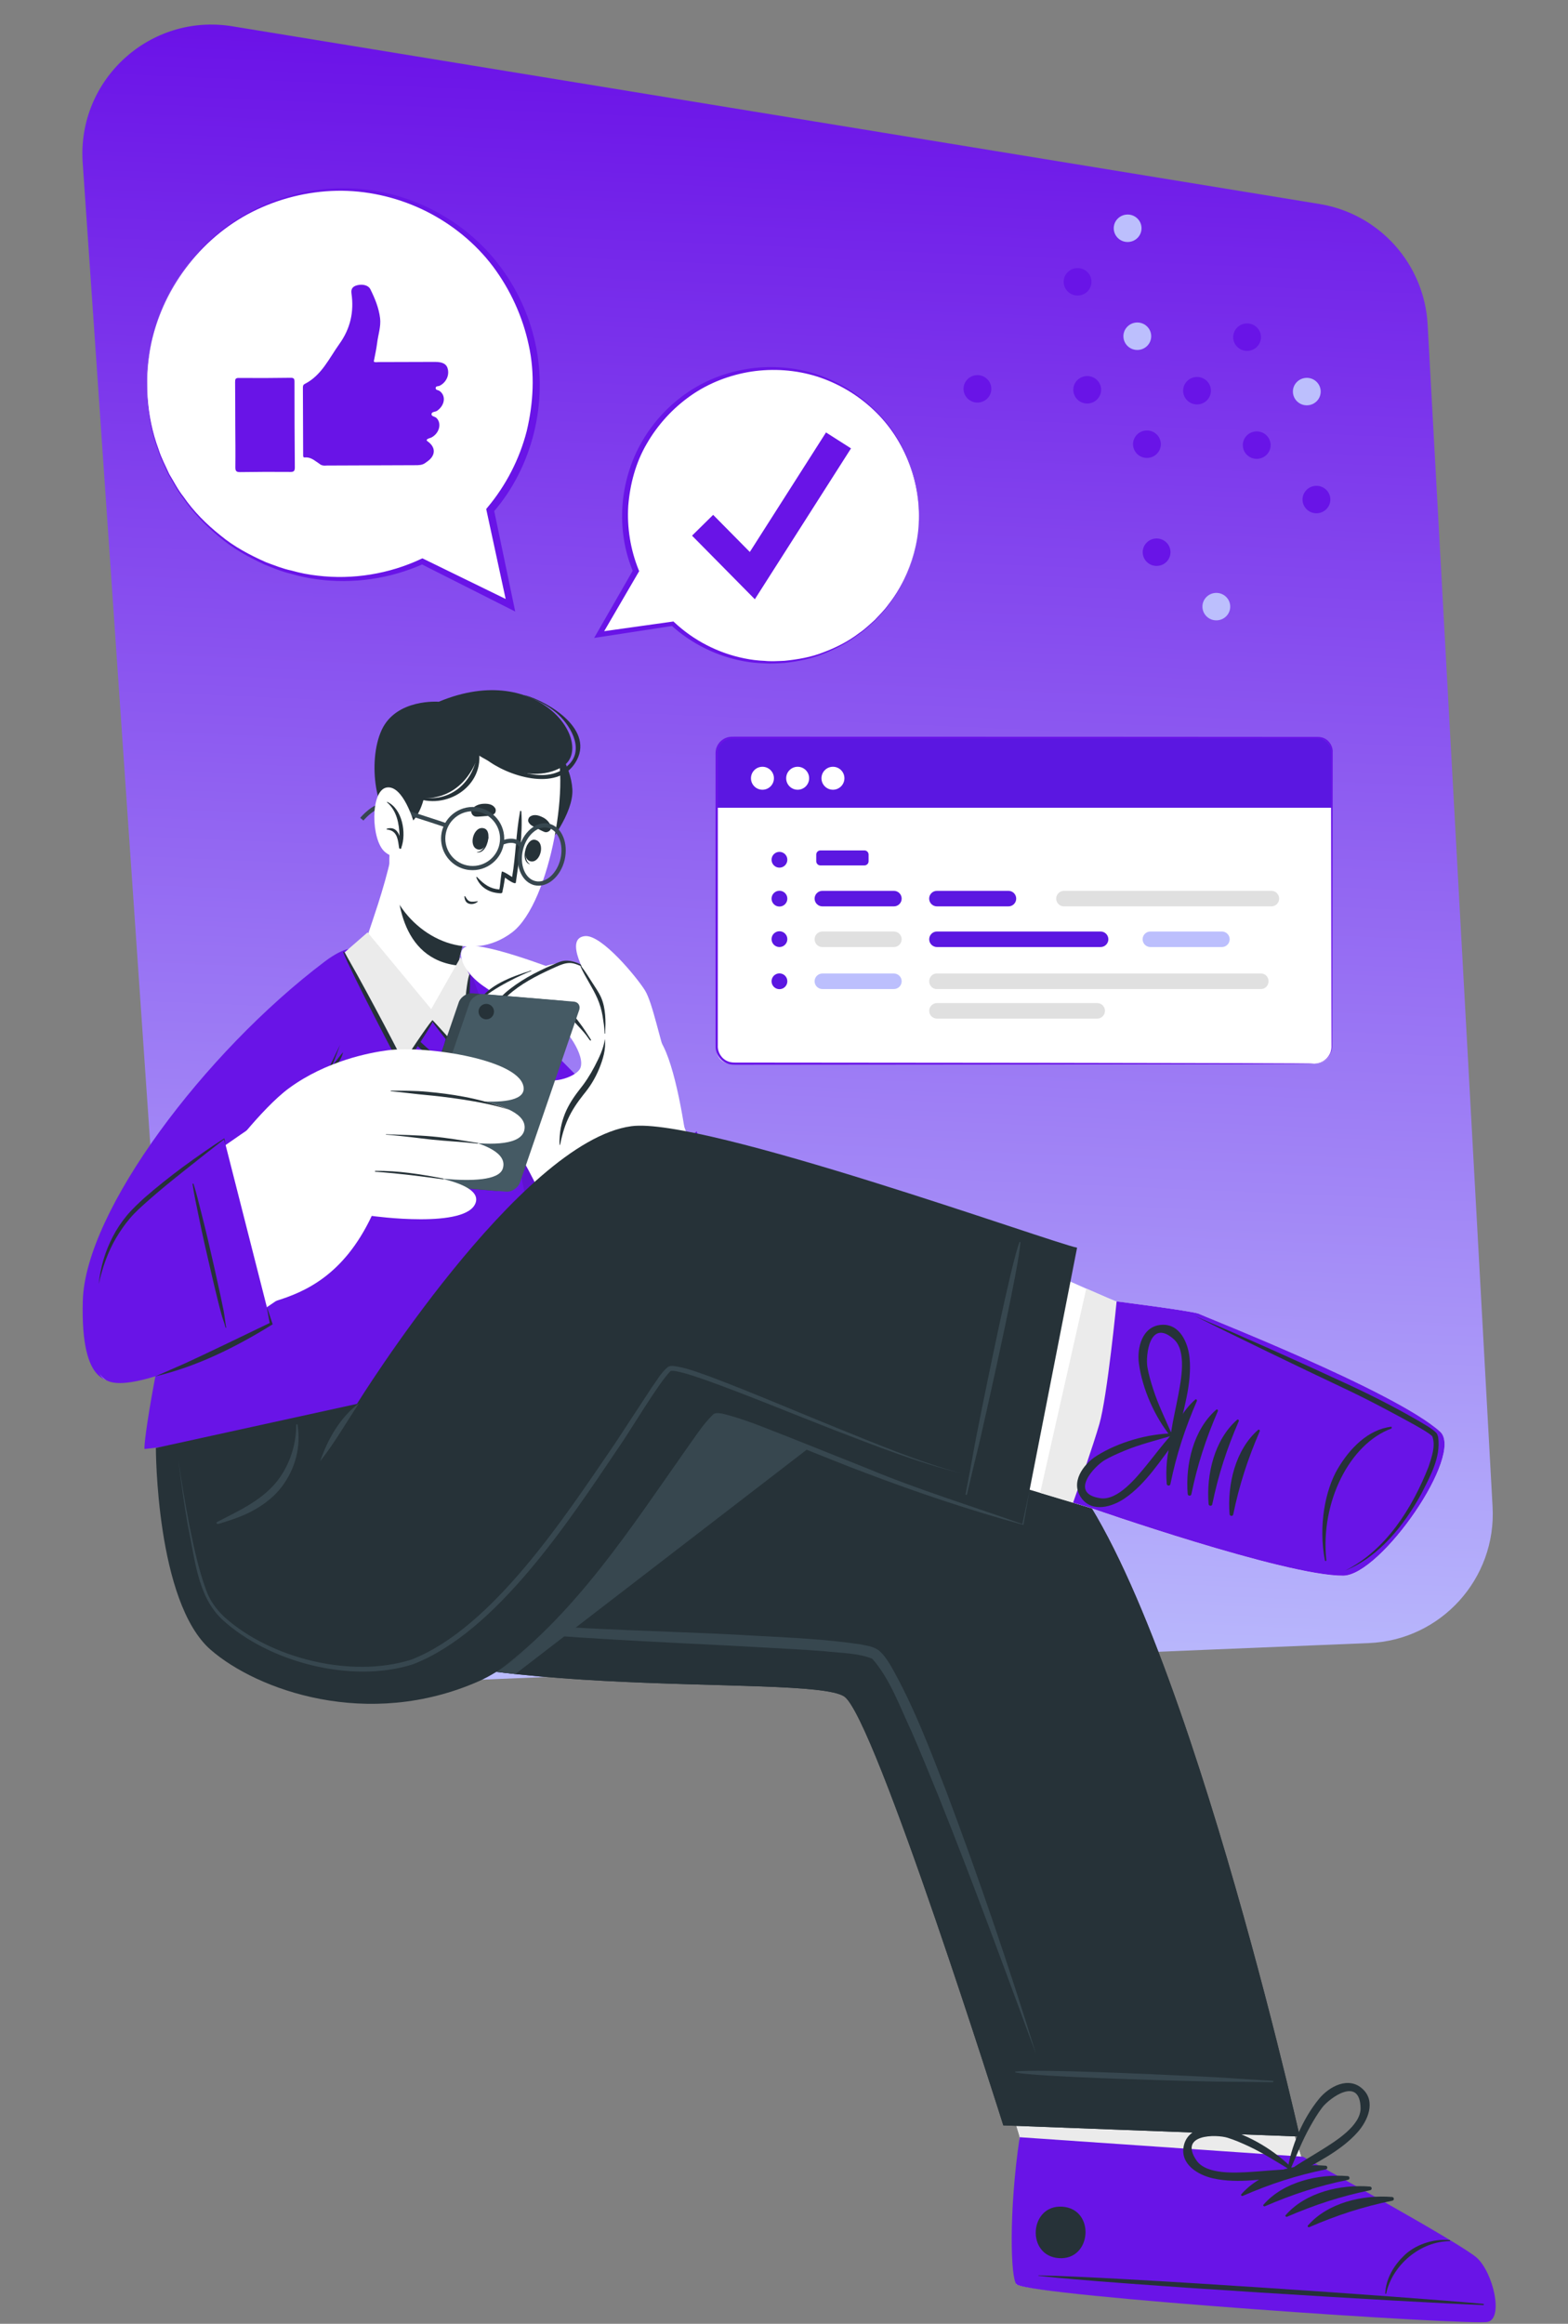 <svg width="607" height="899" viewBox="0 0 607 899" fill="none" xmlns="http://www.w3.org/2000/svg">
<rect x="0" y="0" width="607" height="899" fill="#808080" stroke="none"/>
<path d="M577.802 582.953C579.332 610.793 557.795 634.506 529.937 635.655L121.363 652.5C94.308 653.615 71.282 632.992 69.421 605.979L32.011 62.956C29.795 30.798 58.141 4.977 89.953 10.174L510.793 78.921C533.956 82.705 551.369 102.089 552.657 125.523L577.802 582.953Z" fill="url(#paint0_linear_2309_263)"/>
<g clip-path="url(#clip0_2309_263)">
<path d="M382.334 154.04C380.322 156.187 376.908 156.334 374.732 154.332C372.555 152.347 372.406 148.979 374.435 146.831C376.447 144.684 379.86 144.537 382.037 146.539C384.214 148.524 384.345 151.892 382.334 154.04Z" fill="#6914E7"/>
<path d="M451.693 217.237C449.681 219.384 446.267 219.531 444.091 217.529C441.914 215.544 441.766 212.176 443.794 210.029C445.806 207.881 449.219 207.734 451.396 209.736C453.573 211.721 453.705 215.073 451.693 217.237Z" fill="#6914E7"/>
<path d="M474.813 238.291C472.801 240.439 469.387 240.586 467.21 238.584C465.034 236.599 464.885 233.231 466.914 231.083C468.925 228.936 472.339 228.789 474.516 230.79C476.692 232.776 476.824 236.144 474.813 238.291Z" fill="#BCBFFD"/>
<path d="M424.83 154.397C422.818 156.545 419.404 156.691 417.228 154.69C415.051 152.705 414.902 149.337 416.931 147.189C418.943 145.041 422.356 144.895 424.533 146.896C426.71 148.881 426.858 152.233 424.83 154.397Z" fill="#6914E7"/>
<path d="M447.949 175.452C445.938 177.6 442.524 177.746 440.347 175.745C438.171 173.76 438.022 170.392 440.051 168.244C442.062 166.096 445.476 165.95 447.653 167.951C449.829 169.936 449.978 173.304 447.949 175.452Z" fill="#6914E7"/>
<path d="M421.103 112.63C419.091 114.777 415.678 114.924 413.501 112.922C411.324 110.937 411.176 107.569 413.204 105.421C415.216 103.274 418.629 103.127 420.806 105.129C422.983 107.114 423.115 110.465 421.103 112.63Z" fill="#6914E7"/>
<path d="M444.223 133.684C442.211 135.832 438.797 135.979 436.621 133.977C434.444 131.992 434.295 128.624 436.324 126.476C438.336 124.328 441.749 124.182 443.926 126.183C446.103 128.168 446.234 131.537 444.223 133.684Z" fill="#BCBFFD"/>
<path d="M467.342 154.756C465.331 156.903 461.917 157.05 459.74 155.048C457.563 153.063 457.415 149.695 459.443 147.547C461.455 145.4 464.869 145.253 467.046 147.255C469.222 149.24 469.354 152.591 467.342 154.756Z" fill="#6914E7"/>
<path d="M490.446 175.81C488.434 177.958 485.02 178.105 482.843 176.103C480.667 174.118 480.518 170.75 482.547 168.602C484.558 166.454 487.972 166.308 490.149 168.309C492.342 170.294 492.474 173.663 490.446 175.81Z" fill="#6914E7"/>
<path d="M513.565 196.865C511.553 199.013 508.14 199.159 505.963 197.158C503.786 195.173 503.638 191.805 505.666 189.657C507.678 187.509 511.092 187.363 513.269 189.364C515.462 191.349 515.594 194.717 513.565 196.865Z" fill="#6914E7"/>
<path d="M440.479 91.916C438.467 94.064 435.054 94.211 432.877 92.209C430.7 90.224 430.552 86.856 432.58 84.708C434.592 82.561 438.006 82.414 440.182 84.415C442.359 86.4 442.491 89.752 440.479 91.916Z" fill="#BCBFFD"/>
<path d="M486.719 134.042C484.707 136.19 481.293 136.337 479.117 134.335C476.94 132.35 476.791 128.982 478.82 126.834C480.832 124.687 484.245 124.54 486.422 126.541C488.599 128.526 488.731 131.878 486.719 134.042Z" fill="#6914E7"/>
<path d="M509.838 155.097C507.827 157.245 504.413 157.391 502.236 155.39C500.06 153.405 499.911 150.037 501.94 147.889C503.951 145.741 507.365 145.595 509.542 147.596C511.718 149.581 511.85 152.949 509.838 155.097Z" fill="#BCBFFD"/>
</g>
<path d="M575.367 897.566C569.462 899.158 399.506 888.099 393.467 883.653C392.76 883.189 394.75 826.832 394.75 826.832C395.016 826.058 369.602 750.568 369.602 750.568L473.911 741.013L504.567 837.073C504.567 837.073 526.929 848.087 546.326 858.815C546.348 858.837 546.37 858.837 546.37 858.881C558.336 865.472 568.71 871.444 571.077 873.568C577.159 879.075 581.251 896.04 575.367 897.566Z" fill="white"/>
<path d="M575.367 897.566C569.462 899.158 399.506 888.099 393.445 883.653C392.737 883.189 394.75 826.832 394.75 826.832C394.817 826.633 393.246 821.678 390.857 814.357L499.745 821.944L504.567 837.073C504.567 837.073 526.929 848.065 546.326 858.815C546.37 858.837 546.393 858.837 546.393 858.859C558.358 865.45 568.732 871.444 571.099 873.546C577.159 879.075 581.251 896.018 575.367 897.566Z" fill="#EBEBEB"/>
<path d="M576.009 898.251C569.926 899.843 399.793 888.32 393.578 883.785C391.211 882.082 390.437 855.673 394.728 826.831L504.412 834.373C504.412 834.373 565.458 867.794 571.74 873.5C577.999 879.229 582.091 896.68 576.009 898.251Z" fill="#6914E7"/>
<path d="M574.04 891.284C545.574 888.651 430.493 880.733 402.138 880.291C401.916 880.291 401.894 880.446 402.115 880.468C430.272 883.697 545.419 890.686 573.996 891.748C574.615 891.77 574.637 891.35 574.04 891.284Z" fill="#263238"/>
<path d="M561.212 866.666C554.466 865.936 547.631 868.701 543.672 872.483C539.868 876.11 536.461 881.352 536.262 887.28C536.262 887.457 536.572 887.479 536.616 887.302C539.005 876.243 549.821 867.13 561.19 867.042C561.433 867.02 561.455 866.688 561.212 866.666Z" fill="#263238"/>
<path d="M513.171 837.846C501.758 836.917 488.266 840.058 480.525 848.905C480.215 849.259 480.724 849.679 481.078 849.525C491.761 844.902 501.824 841.606 513.282 839.262C514.078 839.107 513.989 837.912 513.171 837.846Z" fill="#263238"/>
<path d="M521.753 841.872C510.34 840.943 496.848 844.083 489.106 852.931C488.797 853.262 489.305 853.705 489.659 853.55C500.342 848.927 510.406 845.632 521.863 843.309C522.66 843.132 522.571 841.938 521.753 841.872Z" fill="#263238"/>
<path d="M530.335 845.919C518.922 844.99 505.43 848.131 497.688 856.978C497.379 857.332 497.887 857.752 498.241 857.598C508.924 852.975 518.988 849.679 530.445 847.335C531.242 847.158 531.153 845.985 530.335 845.919Z" fill="#263238"/>
<path d="M538.917 849.945C527.504 849.016 514.011 852.157 506.292 861.004C505.983 861.336 506.491 861.756 506.845 861.624C517.528 857.001 527.592 853.705 539.049 851.383C539.823 851.206 539.735 850.012 538.917 849.945Z" fill="#263238"/>
<path d="M411.228 853.704C398.422 852.864 397.117 872.77 409.945 873.611C422.752 874.451 424.057 854.545 411.228 853.704Z" fill="#263238"/>
<path d="M527.57 808.229C522.107 803.054 514.52 807.234 510.627 811.967C504.324 819.642 499.59 830.657 498.285 840.455C498.263 840.699 498.44 840.809 498.617 840.809C498.816 841.65 499.723 842.402 500.608 841.871C509.123 836.806 518.833 832.427 525.535 824.906C529.45 820.505 532.724 813.117 527.57 808.229ZM511.932 831.542C507.818 834.13 503.594 836.518 499.546 839.261C501.979 833.709 504.147 828.091 507.133 822.783C508.548 820.262 510.074 817.674 511.822 815.373C514.564 811.768 526.398 802.987 526.707 815.484C526.862 822.363 516.843 828.445 511.932 831.542Z" fill="#263238"/>
<path d="M469.62 842.756C479.463 844.946 489.903 842.822 499.767 841.96C500.785 841.871 501.094 840.721 500.763 839.947C500.918 839.836 501.006 839.637 500.829 839.46C494.039 832.272 483.776 826.079 474.154 823.557C468.227 821.987 459.623 823.027 458.207 830.414C456.902 837.426 463.892 841.473 469.62 842.756ZM463.184 835.811C456.128 825.504 470.881 825.703 475.194 827.03C477.981 827.893 480.702 829.087 483.334 830.304C488.841 832.869 493.906 836.165 499.104 839.261C494.238 839.394 489.416 839.925 484.55 840.235C478.755 840.566 467.077 841.495 463.184 835.811Z" fill="#263238"/>
<path d="M503.151 826.566L388.402 822.253C388.402 822.253 338.614 664.175 326.803 656.323C312.559 646.834 163.615 660.746 118.339 623.455C92.394 602.089 87.727 559.799 87.727 559.799L170.228 521.424C170.228 521.424 185.711 534.584 190.555 536.464C208.603 543.476 361.108 528.325 404.526 561.303C451.704 597.112 503.151 826.566 503.151 826.566Z" fill="#263238"/>
<path d="M503.151 826.566L388.402 822.253C388.402 822.253 338.614 664.175 326.803 656.323C312.559 646.834 163.615 660.746 118.339 623.455C92.394 602.089 87.727 559.799 87.727 559.799L170.228 521.424C170.228 521.424 185.711 534.584 190.555 536.464C208.603 543.476 361.108 528.325 404.526 561.303C451.704 597.112 503.151 826.566 503.151 826.566Z" fill="#263238"/>
<path d="M492.69 805.002C473.248 803.896 478.844 803.962 459.402 803.078C449.891 802.635 402.049 800.335 393.113 801.419C392.914 801.441 392.914 801.751 393.091 801.795C401.939 803.52 449.802 804.781 459.335 805.046C478.799 805.577 473.203 805.223 492.667 805.555C493.043 805.555 493.066 805.024 492.69 805.002Z" fill="#37474F"/>
<path d="M108.319 565.925C116.901 586.009 128.845 606.225 147.69 618.08C151.384 620.425 155.453 621.663 159.766 622.703C203.45 630.886 248.306 630.201 292.675 632.833C306.1 633.563 319.526 634.138 332.886 636.128C335.54 636.726 337.575 636.726 340.162 638.451C342.374 640.331 343.458 642.277 344.741 644.246C353.721 659.994 359.958 676.671 366.483 693.459C379.046 726.879 390.57 760.654 401.098 794.738C388.734 761.295 376.525 727.786 363.232 694.72C359.87 686.492 356.508 678.242 352.969 670.08C348.413 660.481 344.608 649.532 337.641 641.702C332.023 639.446 325.188 639.513 319.084 638.805C310.236 638.097 301.345 637.721 292.453 637.19C260.935 635.399 216.544 633.895 185.623 629.98C172.484 627.923 158.152 627.104 146.429 620.137C127.518 607.64 116.017 586.672 108.319 565.925Z" fill="#37474F"/>
<path d="M336.668 542.083L199.513 647.631C166.291 644.092 135.193 637.301 118.361 623.455C92.394 602.089 87.727 559.799 87.727 559.799L170.228 521.402C170.228 521.402 185.711 534.562 190.555 536.442C202.808 541.22 276.75 535.779 336.668 542.083Z" fill="#37474F"/>
<path d="M183.013 377.391C231.363 421.628 276.108 470 279.47 494.552C284.115 528.547 263.147 537.793 253.791 537.815C228.311 537.881 182.792 434.302 166.999 394.754C151.649 356.357 172.396 367.682 183.013 377.391Z" fill="#6914E7"/>
<path opacity="0.1" d="M237.048 527.353C211.766 500.059 179.717 426.626 166.999 394.776C151.848 356.843 171.909 367.438 182.637 377.082L237.048 527.353Z" fill="black"/>
<path d="M55.966 560.552C56.342 560.995 213.071 539.297 214.642 537.616C216.831 535.249 199.048 408.401 172.706 371.552C166.114 362.329 142.934 361.134 131.897 369.031C77.221 408.29 54.639 558.96 55.966 560.552Z" fill="#6914E7"/>
<path d="M125.572 372.105C79.168 407.185 33.051 468.452 32.056 503.178C31.083 537.461 43.093 534.364 46.499 534.21C67.246 533.236 117.786 438.725 133.379 400.085C148.84 361.754 137.051 363.413 125.572 372.105Z" fill="#6914E7"/>
<path d="M74.523 507.933C77 503.664 79.544 499.44 81.955 495.127L89.32 482.298C94.186 473.716 99.141 465.178 103.874 456.508C108.784 447.948 113.473 439.278 118.162 430.586C120.507 426.25 122.829 421.893 125.063 417.492C127.385 413.134 129.509 408.689 131.654 404.221C128.336 413.532 124.134 422.535 119.799 431.426C115.442 440.318 110.708 448.988 105.975 457.68C101.065 466.262 96.132 474.844 90.912 483.227C85.715 491.61 80.362 499.948 74.523 507.933Z" fill="#263238"/>
<path d="M126.611 415.634C127.474 414.041 128.491 412.626 129.509 411.21C130.04 410.525 130.548 409.817 131.101 409.131C131.654 408.446 132.185 407.76 132.804 407.074C132.406 408.866 131.499 410.458 130.46 411.918C129.398 413.334 128.159 414.661 126.611 415.634Z" fill="#263238"/>
<path d="M135.414 370.114C136.609 372.039 137.869 373.896 139.152 375.754C140.457 377.59 141.784 379.404 143.134 381.195C145.854 384.757 148.663 388.251 151.627 391.569C154.591 394.909 157.621 398.16 160.828 401.212C163.991 404.309 167.331 407.229 170.737 410.038L169.499 410.215C169.565 410.104 169.742 409.816 169.852 409.595C169.985 409.352 170.096 409.087 170.206 408.843C170.427 408.335 170.649 407.804 170.848 407.251C171.268 406.167 171.622 405.061 171.976 403.955C172.684 401.721 173.303 399.465 173.9 397.187C174.497 394.909 175.05 392.631 175.625 390.33L177.262 383.429C177.019 385.774 176.687 388.118 176.333 390.463C176.001 392.808 175.559 395.13 175.117 397.474C174.63 399.797 174.121 402.119 173.48 404.42C173.148 405.57 172.816 406.72 172.396 407.848C172.197 408.423 171.976 408.976 171.755 409.551C171.622 409.839 171.511 410.126 171.379 410.414C171.312 410.546 171.246 410.701 171.157 410.856C171.069 411.011 171.025 411.121 170.87 411.343L170.339 412.117L169.631 411.542C166.181 408.711 162.73 405.835 159.545 402.65C157.909 401.102 156.382 399.443 154.834 397.828C154.06 397.01 153.33 396.147 152.6 395.307C151.848 394.466 151.118 393.626 150.411 392.741C147.513 389.291 144.815 385.663 142.271 381.903C139.794 378.099 137.427 374.206 135.414 370.114Z" fill="#263238"/>
<path d="M163.35 396.015C156.338 394.998 144.372 379.271 140.833 367.261C140.59 366.443 143.399 358.923 146.385 349.633C148.177 343.993 150.034 337.667 151.317 331.762L186.353 348.77C186.353 348.77 180.027 360.338 177.881 370.645C177.704 371.508 177.616 372.326 177.616 373.123C177.594 373.233 177.616 373.388 177.572 373.543C177.328 378.276 174.32 397.607 163.35 396.015Z" fill="white"/>
<path d="M177.594 373.122C177.572 373.233 177.594 373.365 177.572 373.542C176.377 373.454 175.117 373.255 173.723 372.923C152.799 367.88 153.197 341.139 153.839 333.022L186.375 348.792C186.375 348.792 180.049 360.36 177.859 370.667C177.704 371.485 177.616 372.304 177.594 373.122Z" fill="#263238"/>
<path d="M214.155 287.37C214.155 287.37 221.012 295.863 221.565 305.307C222.14 314.752 211.678 327.448 211.678 327.448L214.155 287.37Z" fill="#263238"/>
<path d="M162.31 285.711C153.817 296.881 147.004 335.698 152.976 347.111C161.602 363.655 182.438 372.658 198.208 360.736C213.492 349.19 221.454 298.451 214.177 287.37C203.45 271.069 174.873 269.211 162.31 285.711Z" fill="white"/>
<path d="M184.296 315.925C185.49 315.969 186.618 315.814 187.812 315.726C189.162 315.637 190.245 315.704 191.351 314.841C191.948 314.377 192.081 313.271 191.683 312.652C190.776 311.192 189.095 310.904 187.458 310.948C185.689 310.993 184.34 311.479 183.013 312.629C181.708 313.735 182.703 315.859 184.296 315.925Z" fill="#263238"/>
<path d="M210.705 321.831C209.577 321.388 208.625 320.813 207.542 320.282C206.347 319.663 205.308 319.309 204.622 318.071C204.246 317.407 204.578 316.345 205.175 315.925C206.591 314.952 208.249 315.328 209.731 316.014C211.346 316.744 212.386 317.717 213.16 319.309C213.934 320.835 212.187 322.406 210.705 321.831Z" fill="#263238"/>
<path d="M180.049 346.736C180.535 347.465 181 348.439 181.929 348.726C182.814 348.992 183.964 348.793 184.849 348.66C184.937 348.638 185.003 348.748 184.937 348.815C184.052 349.677 182.504 350.009 181.354 349.545C180.226 349.102 179.85 347.952 179.783 346.824C179.783 346.647 179.983 346.625 180.049 346.736Z" fill="#263238"/>
<path d="M184.406 339.525C185.401 342.09 187.281 343.749 189.493 344.7C190.489 345.12 191.572 345.386 192.656 345.497C192.877 345.541 193.076 345.563 193.276 345.563C193.475 345.585 193.652 345.585 193.873 345.585C194.182 345.607 194.404 345.386 194.514 345.12V345.098C194.536 345.01 194.536 344.921 194.536 344.833C194.536 344.833 194.536 344.833 194.536 344.811L194.58 344.59C195.045 342.599 195.487 339.525 195.487 339.525C196.151 340.033 199.513 342.488 199.69 341.427C200.973 332.668 202.388 322.914 201.813 313.934C201.813 313.646 201.349 313.602 201.327 313.912C199.756 322.294 199.69 330.876 198.252 339.303C197.146 338.596 195.399 337.357 194.337 337.158C194.028 337.18 193.607 343.13 193.32 344.015C193.32 344.015 193.32 344.059 193.276 344.103C189.825 343.838 187.503 342.289 184.716 339.348C184.539 339.149 184.296 339.281 184.406 339.525Z" fill="#263238"/>
<path d="M189.073 323.711C189.073 323.6 188.852 323.777 188.83 323.888C188.299 326.476 187.237 329.351 184.716 329.638C184.627 329.638 184.605 329.771 184.694 329.793C187.635 330.059 188.985 326.232 189.073 323.711Z" fill="#263238"/>
<path d="M187.436 320.482C183.389 319.177 181.088 327.36 184.826 328.577C188.52 329.771 190.82 321.565 187.436 320.482Z" fill="#263238"/>
<path d="M204.135 326.895C204.18 326.806 204.29 327.072 204.268 327.182C203.45 329.682 202.941 332.712 204.998 334.216C205.064 334.26 205.02 334.393 204.932 334.349C202.233 333.132 202.963 329.129 204.135 326.895Z" fill="#263238"/>
<path d="M207.166 324.904C211.324 325.767 209.267 334.039 205.418 333.221C201.614 332.425 203.671 324.175 207.166 324.904Z" fill="#263238"/>
<path d="M154.126 319.397C161.27 321.343 164.124 308.78 164.124 308.78C164.124 308.78 179.009 310.284 185.247 292.169C185.247 292.169 204.091 304.688 217.539 296.726C230.987 288.785 209.378 254.967 169.852 271.489C169.852 271.489 153.485 270.162 147.778 282.349C142.094 294.58 145.5 317.052 154.126 319.397Z" fill="#263238"/>
<path d="M185.291 289.935C185.247 289.736 184.937 289.736 184.915 289.957C184.097 302.808 173.369 311.943 160.496 307.718C160.054 307.586 159.833 308.205 160.253 308.382C172.639 313.867 187.923 304.025 185.291 289.935Z" fill="#263238"/>
<path d="M203.052 268.879C203.03 268.879 203.008 268.901 203.03 268.924C207.276 270.671 211.567 272.573 215.106 275.537C220.437 279.983 226.453 289.449 220.304 295.709C211.855 304.291 197.345 297.611 188.675 292.811C188.1 292.502 187.547 293.232 188.078 293.652C196.372 300.243 215.549 306.436 222.693 295.112C230.611 282.571 212.695 271.622 203.052 268.879Z" fill="#263238"/>
<path d="M178.788 335.92C173.657 334.062 170.25 328.887 170.803 323.202C171.489 316.501 177.483 311.59 184.185 312.254C190.887 312.917 195.797 318.934 195.133 325.635C194.47 332.337 188.454 337.247 181.752 336.584C180.712 336.495 179.717 336.252 178.788 335.92ZM186.596 314.466C185.777 314.178 184.915 313.979 184.03 313.891C178.213 313.316 173.015 317.562 172.44 323.379C171.865 329.196 176.112 334.394 181.929 334.969C187.746 335.544 192.944 331.298 193.519 325.481C194.005 320.57 191.041 316.102 186.596 314.466Z" fill="#37474F"/>
<path d="M206.126 342.223C201.725 340.631 199.38 334.659 200.862 328.466C201.592 325.325 203.185 322.582 205.352 320.747C207.564 318.844 210.13 318.092 212.541 318.667C214.974 319.243 216.898 321.034 218.026 323.755C219.11 326.365 219.309 329.528 218.579 332.668C217.03 339.215 211.788 343.617 206.9 342.467C206.613 342.4 206.37 342.334 206.126 342.223ZM212.74 320.437C212.54 320.371 212.341 320.304 212.142 320.26C210.262 319.818 208.205 320.415 206.392 321.985C204.512 323.6 203.096 326.055 202.432 328.842C201.083 334.526 203.229 339.923 207.254 340.874C211.258 341.825 215.615 337.977 216.964 332.292C217.628 329.483 217.451 326.696 216.5 324.396C215.681 322.405 214.354 321.034 212.74 320.437Z" fill="#37474F"/>
<path d="M194.404 326.939L193.674 325.479C195.841 324.396 200.486 323.334 202.654 327.138L201.238 327.957C199.314 324.528 194.603 326.829 194.404 326.939Z" fill="#37474F"/>
<path d="M140.678 317.451L139.44 316.389C139.948 315.814 144.394 310.749 148.088 311.014C151.538 311.28 172.374 318.313 173.258 318.623L172.728 320.171C166.756 318.137 150.632 312.85 147.955 312.651C145.544 312.452 141.895 316.035 140.678 317.451Z" fill="#37474F"/>
<path d="M160.253 318.292C160.253 318.292 156.073 303.583 149.681 304.667C143.288 305.751 143.554 325.082 149.039 329.616C154.524 334.151 158.838 329.152 158.838 329.152L160.253 318.292Z" fill="white"/>
<path d="M149.902 310.219C149.813 310.175 149.725 310.307 149.813 310.374C153.618 313.691 154.524 318.602 154.679 323.423C153.927 321.322 152.445 319.818 149.725 320.614C149.592 320.659 149.636 320.88 149.769 320.902C151.715 321.145 152.91 321.919 153.64 323.777C154.148 325.104 154.281 326.608 154.502 328.024C154.569 328.488 155.365 328.533 155.365 328.024C155.365 327.98 155.365 327.958 155.365 327.913C157.4 322.295 155.763 312.873 149.902 310.219Z" fill="#263238"/>
<path d="M178.302 370.358L166.933 390.397L142.293 360.714L133.468 368.389C133.468 368.389 155.697 413.687 156.073 411.785L167.331 394.665L179.142 408.755L181.708 376.971L178.302 370.358Z" fill="#EBEBEB"/>
<path d="M181.376 393.117C181.619 387.853 182.017 382.567 181.995 377.281C181.995 377.104 181.708 376.971 181.619 377.192C179.938 382.102 179.142 402.252 178.567 407.03C178.545 407.008 178.523 406.985 178.523 406.963C178.036 406.366 167.508 394.511 167.375 394.666C165.053 397.32 156.803 409.772 156.205 410.922C152.689 403.734 137.56 375.224 133.225 368.323C133.092 368.124 132.782 368.234 132.871 368.478C135.835 375.998 155.299 413.532 155.652 413.488C155.852 413.687 166.114 398.337 167.464 395.396C169.189 397.917 179.651 411.144 179.783 410.37C180.646 405.15 181.133 398.381 181.376 393.117Z" fill="#263238"/>
<path d="M266.066 444.077C263.965 427.931 259.586 405.414 253.857 400.659C247.841 395.66 226.01 378.961 219.685 376.727C213.359 374.493 185.158 363.5 179.938 366.464C175.758 368.831 180.602 379.824 194.028 385.154C205.817 389.843 211.877 394.2 215.239 395.682C218.667 397.209 226.895 408.422 224.595 413.355C223.246 416.252 214.73 419.614 209.488 417.181C204.246 414.748 203.008 404.308 197.036 399.354C191.042 394.377 180.425 394.908 179.783 397.761C179.142 400.615 182.637 401.986 188.011 411.784C191.462 418.088 191.572 433.128 199.424 443.966C203.361 449.407 210.196 463.895 210.196 463.895L266.066 444.077Z" fill="white"/>
<path d="M191.418 394.864C189.56 394.422 187.547 393.846 186.176 392.431C185.6 391.834 185.158 391.104 185.003 390.263C184.915 389.821 184.915 389.356 184.981 388.914C185.048 388.516 185.158 387.897 185.512 387.631C185.623 387.565 185.468 387.432 185.401 387.521C185.269 387.764 185.07 387.941 184.915 388.162C184.782 388.339 184.694 388.56 184.605 388.759C184.428 389.18 184.362 389.622 184.362 390.064C184.384 391.06 184.76 391.989 185.401 392.763C186.883 394.554 189.206 395.063 191.44 394.997C191.506 395.019 191.506 394.886 191.418 394.864Z" fill="#263238"/>
<path d="M253.835 400.637C248.77 392.542 235.787 377.944 222.825 372.857C214.067 369.428 183.743 383.894 184.561 389.667C185.401 395.439 190.555 395.506 198.208 394.665C200.995 394.356 215.77 389.18 218.247 392.299C221.808 396.766 226.276 411.984 226.276 411.984L253.835 400.637Z" fill="white"/>
<path d="M185.357 387.411C189.14 381.262 197.367 378.033 205.551 375.489C205.684 375.445 205.75 375.644 205.618 375.688C203.538 376.33 190.179 382.346 185.446 387.522C185.379 387.588 185.313 387.477 185.357 387.411Z" fill="#263238"/>
<path d="M253.835 400.637C248.77 392.542 235.787 377.944 222.826 372.856C214.067 369.428 190.024 388.052 190.843 393.847C191.683 399.619 199.093 400.15 207.299 397.363C209.953 396.456 218.888 390.285 221.366 393.382C224.927 397.85 233.641 408.953 233.641 408.953L253.835 400.637Z" fill="white"/>
<path d="M228.665 402.074C227.846 400.791 227.581 400.349 226.74 399.088C225.9 397.828 225.059 396.589 224.131 395.395C223.334 394.355 222.56 393.227 221.454 392.519C220.393 391.834 219.088 391.679 217.827 391.767C214.974 392.01 212.408 393.802 209.975 395.151C207.276 396.677 201.658 399.133 197.39 398.646C196.217 398.513 195.045 398.314 194.028 397.695C193.364 397.297 192.457 396.81 192.015 396.058C190.179 392.895 192.524 389.334 194.912 386.813C199.358 382.102 205.33 378.717 211.103 375.953C212.518 375.267 213.956 374.626 215.394 373.984C217.031 373.254 218.734 372.546 220.592 372.546C223.555 372.546 228.399 375.599 229.903 376.528C230.014 376.594 230.102 376.417 229.992 376.351C228.178 375.201 223.688 371.463 218.888 371.662C217.141 371.728 215.482 372.613 213.89 373.298C212.209 374.006 210.55 374.758 208.913 375.577C205.728 377.125 202.632 378.872 199.734 380.907C196.991 382.831 194.072 385.087 192.192 387.919C190.577 390.374 190.068 393.868 191.595 396.456C192.877 398.646 195.687 399.199 196.969 399.376C198.252 399.553 199.469 399.531 200.752 399.376C202.079 399.199 206.945 397.828 208.98 397.031C211.589 396.014 213.934 394.289 216.632 393.492C217.915 393.116 219.309 393.116 220.503 393.78C221.609 394.399 222.516 395.527 223.378 396.456C225.303 398.535 226.586 399.862 228.178 402.229C228.598 402.782 228.997 402.605 228.665 402.074Z" fill="#263238"/>
<path d="M257.595 407.692C255.737 403.844 252.707 388.051 249.699 383.185C246.691 378.319 232.911 361.465 226.431 362.151C218.269 362.991 226.652 377.766 230.876 383.871C235.101 389.953 234.305 400.238 234.305 400.238L257.595 407.692Z" fill="white"/>
<path d="M224.971 373.763C226.475 375.688 227.802 377.833 229.107 379.89C230.346 381.859 231.783 383.805 232.712 385.928C233.641 388.074 234.061 390.352 234.261 392.652C234.349 393.78 234.393 394.931 234.393 396.059C234.393 397.297 234.261 398.558 234.283 399.796C234.283 399.929 234.084 399.951 234.084 399.819C233.995 397.563 233.619 395.262 233.265 393.05C232.889 390.75 232.204 388.45 231.275 386.304C229.395 382.013 226.652 378.187 224.728 373.918C224.617 373.741 224.86 373.631 224.971 373.763Z" fill="#263238"/>
<path d="M234.15 401.964C234.637 405.879 233.42 409.816 231.96 413.421C231.208 415.235 230.324 417.005 229.306 418.686C228.289 420.389 227.072 422.003 225.878 423.463C223.511 426.449 221.41 429.524 219.862 432.93C218.313 436.336 217.34 440.03 216.632 443.834C216.433 439.985 216.854 436.004 218.181 432.244C219.441 428.484 221.631 425.033 223.998 421.981C226.431 418.973 228.421 415.943 230.191 412.537C231.894 409.219 233.641 405.813 234.15 401.964Z" fill="#263238"/>
<path d="M251.469 536.598C235.61 534.165 225.701 507.358 208.404 460.246C205.374 451.974 247.863 402.274 253.371 409.927C260.316 419.549 278.497 472.721 280.244 487.164C283.695 515.586 269.981 539.451 251.469 536.598Z" fill="white"/>
<path d="M217.495 486.522L269.694 437.663C269.694 437.663 283.451 480.794 281.77 498.732C280.067 516.669 273.432 537.04 251.778 537.77C235.565 538.323 217.495 486.522 217.495 486.522Z" fill="#6914E7"/>
<path d="M233.442 521.314C231.628 518.659 230.036 515.873 228.488 513.086C226.917 510.299 225.502 507.423 224.108 504.548C222.759 501.651 221.454 498.731 220.326 495.723C219.198 492.737 218.114 489.685 217.517 486.522C218.822 489.463 220.193 492.317 221.587 495.17L225.723 503.774C227.072 506.649 228.443 509.525 229.726 512.466C231.009 515.386 232.292 518.306 233.442 521.314Z" fill="#263238"/>
<path d="M228.377 495.413C230.921 492.737 233.685 490.238 236.384 487.716C239.082 485.173 241.803 482.673 244.545 480.218C250.053 475.286 255.582 470.376 261.156 465.532C262.682 464.205 264.209 462.9 265.779 461.595C267.438 460.201 269.274 459.029 270.933 457.636C271.065 457.525 271.22 457.724 271.109 457.835C269.782 459.073 268.632 460.489 267.327 461.772C265.978 463.077 264.585 464.359 263.213 465.642C260.493 468.142 257.75 470.619 255.007 473.096C249.522 478.051 243.993 482.961 238.33 487.716C235.145 490.415 232.004 493.224 228.643 495.723C228.443 495.834 228.222 495.59 228.377 495.413Z" fill="#263238"/>
<path d="M177.704 387.455L154.856 453.964C153.972 455.888 154.834 457.591 156.781 457.768L191.838 460.732C193.784 460.887 196.107 459.449 197.014 457.525L219.862 391.016C220.746 389.069 219.884 387.388 217.937 387.211L182.88 384.27C180.911 384.07 178.589 385.508 177.704 387.455Z" fill="#37474F"/>
<path d="M181.862 387.764L159.014 454.274C158.13 456.198 158.992 457.901 160.939 458.078L195.996 461.02C197.965 461.175 200.265 459.759 201.172 457.813L224.02 391.303C224.905 389.357 224.042 387.676 222.095 387.499L187.038 384.557C185.07 384.38 182.769 385.818 181.862 387.764Z" fill="#455A64"/>
<path d="M191.218 391.679C191.042 393.316 189.582 394.51 187.923 394.333C186.286 394.156 185.092 392.674 185.269 391.038C185.446 389.401 186.905 388.207 188.564 388.383C190.201 388.56 191.395 390.02 191.218 391.679Z" fill="#263238"/>
<path d="M41.744 534.032C57.027 536.421 76.359 524.875 126.589 489.619C133.534 484.731 112.301 426.427 104.626 431.271C94.938 437.353 58.664 463.055 56.253 465.267C35.882 483.934 31.37 532.417 41.744 534.032Z" fill="white"/>
<path d="M86.599 448.457C86.599 448.457 101.087 428.926 111.858 421.008C126.302 410.413 143.133 407.206 150.256 406.299C165.141 404.397 202.477 410.059 202.72 421.096C202.941 431.094 165.075 423.352 165.075 423.352C165.075 423.352 204.976 424.856 203.03 436.933C201.083 449.01 157.643 437.53 157.643 437.53C157.643 437.53 198.606 440.007 194.625 452.128C191.617 461.307 151.693 453.123 151.693 453.123C151.693 453.123 186.883 455.49 184.207 465.067C181.243 475.64 143.908 470.398 143.908 470.398C132.981 493.556 117.83 499.859 106.838 503.288C104.161 504.128 86.599 448.457 86.599 448.457Z" fill="white"/>
<path d="M151.317 421.959C156.006 421.959 160.762 421.937 165.429 422.38C170.096 422.8 174.763 423.397 179.385 424.26C190.71 426.361 197.456 429.457 197.036 429.303C186.662 425.874 169.963 424.083 165.274 423.663C160.607 423.242 155.962 422.579 151.295 422.158C151.162 422.114 151.207 421.959 151.317 421.959Z" fill="#263238"/>
<path d="M149.459 438.813C155.453 439.079 161.403 439.123 167.397 439.676C173.347 440.207 178.943 441.224 184.848 442.175C185.313 442.242 185.114 442.463 184.649 442.419C178.722 441.711 173.17 441.512 167.242 440.892C161.315 440.251 155.387 439.388 149.437 438.968C149.349 438.946 149.371 438.813 149.459 438.813Z" fill="#263238"/>
<path d="M145.279 452.991C154.126 452.836 162.929 454.296 171.555 455.933C171.976 456.021 171.71 456.264 171.268 456.198C162.553 455.048 155.741 454.097 145.279 453.301C145.102 453.301 145.08 453.013 145.279 452.991Z" fill="#263238"/>
<path d="M86.732 440.583L104.935 512.091C104.935 512.091 51.984 541.95 40.549 533.59C29.136 525.229 37.453 484.266 50.856 468.85C56.452 462.413 86.732 440.583 86.732 440.583Z" fill="#6914E7"/>
<path d="M87.351 442.972L86.621 440.628L86.821 440.694C81.8 444.653 76.757 448.546 71.78 452.549C66.781 456.509 61.827 460.512 57.072 464.737C54.705 466.838 52.316 468.961 50.303 471.328C48.269 473.717 46.499 476.326 44.884 479.025C41.721 484.466 39.576 490.526 38.227 496.764C38.846 490.394 40.682 484.112 43.69 478.383C45.172 475.508 46.986 472.81 49.065 470.288C51.166 467.767 53.533 465.599 55.899 463.409C60.721 459.185 65.764 455.226 70.895 451.399C76.071 447.639 81.291 443.945 86.666 440.495L86.821 440.384L86.865 440.561L87.351 442.972Z" fill="#263238"/>
<path d="M74.921 458.034C76.049 461.551 76.889 465.178 77.818 468.762C78.747 472.345 79.632 475.928 80.473 479.533C82.153 486.744 83.79 493.932 85.339 501.165C85.759 503.133 86.179 505.124 86.577 507.115C86.997 509.238 87.152 511.428 87.573 513.529C87.617 513.684 87.351 513.75 87.307 513.595C86.865 511.826 86.157 510.145 85.692 508.375C85.184 506.562 84.741 504.726 84.277 502.89C83.392 499.307 82.529 495.702 81.689 492.096C80.008 484.908 78.349 477.697 76.889 470.443C76.071 466.351 75.12 462.237 74.545 458.101C74.523 457.857 74.855 457.791 74.921 458.034Z" fill="#263238"/>
<path d="M103.321 505.743C104.139 507.911 104.803 510.122 105.555 512.334L105.201 512.555C91.222 521.204 76.226 528.679 60.168 532.462L71.448 527.529C78.526 524.322 97.459 515.187 104.714 511.671L104.471 512.246C104.073 510.056 103.63 507.911 103.321 505.743Z" fill="#263238"/>
<path d="M557.407 553.85C540 538.257 467.585 509.99 463.914 508.22C460.419 507.07 432.24 503.531 432.24 503.531C431.422 503.686 357.415 470.332 357.415 470.332L332.863 556.659L421.978 583.334C421.978 583.334 497.688 609.743 519.983 609.61C534.515 609.5 567.095 562.543 557.407 553.85Z" fill="white"/>
<path d="M519.983 609.589C497.688 609.744 422 583.312 422 583.312L402.668 577.539L420.518 498.511C427.352 501.519 431.975 503.51 432.263 503.51C432.263 503.51 460.441 507.071 463.936 508.221C467.607 509.99 540.044 538.258 557.452 553.851C567.117 562.521 534.515 609.478 519.983 609.589Z" fill="#EBEBEB"/>
<path d="M519.983 609.589C497.688 609.744 422 583.313 422 583.313L415.408 581.344C417.576 575.239 423.172 559.27 425.583 550.931C428.635 540.47 432.263 503.488 432.263 503.488C432.263 503.488 460.441 507.049 463.936 508.199C467.607 509.969 540.045 538.236 557.452 553.829C567.117 562.521 534.515 609.478 519.983 609.589Z" fill="#6914E7"/>
<path d="M512.905 603.638C510.317 590.367 512.994 576.543 517.816 568.293C522.46 560.353 529.627 553.032 538.518 551.97C538.784 551.948 538.872 552.545 538.629 552.655C522.482 558.627 511.092 581.055 513.436 603.572C513.48 603.992 512.994 604.08 512.905 603.638Z" fill="#263238"/>
<path d="M451.66 574.067C450.731 562.654 453.872 549.162 462.719 541.443C463.073 541.133 463.493 541.642 463.339 541.996C458.716 552.679 455.42 562.743 453.076 574.178C452.921 574.996 451.726 574.885 451.66 574.067Z" fill="#263238"/>
<path d="M459.777 577.982C458.848 566.569 461.989 553.077 470.837 545.358C471.19 545.048 471.611 545.557 471.456 545.911C466.833 556.594 463.538 566.658 461.193 578.093C461.016 578.889 459.844 578.801 459.777 577.982Z" fill="#263238"/>
<path d="M467.873 581.874C466.944 570.461 470.085 556.969 478.932 549.25C479.286 548.94 479.706 549.449 479.551 549.803C474.928 560.486 471.633 570.55 469.288 581.985C469.134 582.781 467.939 582.693 467.873 581.874Z" fill="#263238"/>
<path d="M475.99 585.789C475.061 574.376 478.202 560.884 487.049 553.165C487.403 552.855 487.823 553.364 487.669 553.718C483.046 564.401 479.75 574.465 477.406 585.9C477.251 586.696 476.056 586.608 475.99 585.789Z" fill="#263238"/>
<path d="M435.447 579.641C443.742 573.935 449.293 564.822 455.376 557.014C456.017 556.196 455.376 555.201 454.58 554.913C454.602 554.736 454.513 554.537 454.27 554.537C444.383 554.626 432.86 557.943 424.477 563.252C419.301 566.525 414.192 573.559 418.66 579.597C422.862 585.326 430.604 582.959 435.447 579.641ZM425.959 579.619C413.595 577.783 423.791 567.1 427.706 564.844C430.228 563.385 432.97 562.212 435.646 561.106C441.287 558.806 447.126 557.346 452.943 555.643C449.714 559.293 446.838 563.185 443.742 566.968C440.048 571.458 432.771 580.637 425.959 579.619Z" fill="#263238"/>
<path d="M449.669 512.534C442.171 512.999 440.07 521.426 440.888 527.508C442.216 537.351 447.082 548.321 453.363 555.93C453.518 556.107 453.717 556.063 453.85 555.93C454.58 556.35 455.774 556.195 455.973 555.2C458.052 545.512 461.458 535.426 460.507 525.385C459.932 519.501 456.769 512.07 449.669 512.534ZM456.106 539.85C455.199 544.65 454.071 549.361 453.341 554.183C450.93 548.631 448.276 543.212 446.418 537.417C445.533 534.652 444.671 531.799 444.184 528.924C443.41 524.478 445.025 509.814 454.381 518.086C459.534 522.664 457.167 534.144 456.106 539.85Z" fill="#263238"/>
<path d="M462.52 509.127C481.299 517.134 502.2 526.468 520.713 535.072C530.136 539.363 540.199 544.516 549.113 549.67C551.524 551.152 553.868 552.28 555.992 554.293C556.346 554.691 556.589 555.399 556.722 555.907C557.85 563.848 553.647 571.08 550.263 577.849C543.539 590.08 533.984 602.201 520.735 607.62C536.528 599.723 546.702 583.467 553.006 567.475C554.244 563.671 555.859 559.269 554.443 555.62C552.674 554.027 550.175 552.744 548.051 551.484C539.514 546.75 528.764 541.044 519.851 536.886C502.112 528.503 480.193 517.93 462.52 509.127Z" fill="#263238"/>
<path d="M60.345 560.176C60.345 560.176 60.323 619.784 81.578 638.275C99.406 653.78 142.249 669.44 185.401 650.396C221.565 634.427 267.062 556.062 276.816 547.922C279.846 545.401 336.336 572.098 395.989 589.615L416.957 482.696C407.556 480.948 271.95 431.957 244.413 435.695C201.149 441.578 138.179 543.123 138.179 543.123L60.345 560.176Z" fill="#263238"/>
<path d="M115.176 551.173C115.132 550.863 114.667 550.974 114.667 551.262C114.712 559.29 111.792 567.717 106.638 573.8C100.733 580.767 92.018 584.682 84.122 588.774C83.37 589.172 83.989 589.747 84.786 589.504C89.607 588.022 94.274 586.518 98.676 583.997C102.679 581.696 106.373 578.821 109.16 575.083C114.313 568.182 116.569 559.777 115.176 551.173Z" fill="#37474F"/>
<path d="M374.335 578.114C378.759 559.158 377.741 564.666 381.966 545.644C384.023 536.354 394.529 489.619 395.015 480.639C395.015 480.44 394.728 480.373 394.639 480.55C391.41 488.955 381.944 535.89 380.041 545.246C376.171 564.334 377.476 558.893 373.804 578.003C373.738 578.379 374.247 578.49 374.335 578.114Z" fill="#37474F"/>
<path d="M139.019 542.835C133.932 550.421 129.641 558.096 123.957 565.285C126.877 556.747 131.698 548.298 139.019 542.835Z" fill="#37474F"/>
<path d="M68.993 564.423C70.21 573.005 71.647 581.564 73.306 590.08C75.031 598.551 76.823 607.089 79.809 615.162C81.224 619.232 83.768 622.66 86.887 625.602C104.78 641.682 136.1 649.379 159.169 642.08C190.798 629.87 219.087 586.143 237.998 558.561L252.287 536.797C254.321 534.01 255.781 531.157 258.568 528.835C259.386 528.37 260.116 528.436 260.691 528.459C265.69 529.078 270.357 531.002 274.98 532.617C291.259 538.743 307.162 545.622 323.242 552.125C339.322 558.584 355.313 565.462 372.057 569.974C355.203 565.816 339.012 559.38 322.799 553.187C306.631 546.883 290.595 540.203 274.338 534.32C270.269 532.904 266.155 531.4 262.063 530.56C261.112 530.361 259.829 530.25 259.541 530.471C255.14 534.718 243.484 554.359 239.701 559.667C220.613 587.934 192.346 631.419 159.788 643.893C136.1 651.414 104.117 643.164 85.98 626.509C76.204 617.241 75.452 602.577 72.709 590.168C71.249 581.631 70.033 573.049 68.993 564.423Z" fill="#37474F"/>
<path d="M398.599 576.322L396.232 589.681L396.188 589.946L395.922 589.88C375.374 584.24 355.136 577.45 335.208 569.885C319.238 563.98 295.461 553.429 279.293 549.072C278.652 548.917 277.789 548.829 277.435 548.873C277.457 548.873 277.479 548.829 277.479 548.829C273.498 552.722 270.424 557.632 267.128 562.144C245.74 592.291 224.418 624.429 193.696 645.839C223.467 623.301 244.191 591.141 265.447 560.949C268.875 556.216 271.928 551.217 276.174 547.103C277.258 546.396 278.674 546.75 279.757 546.927C288.892 549.16 297.496 552.987 306.255 556.327L335.916 568.16C355.136 576.211 377.21 583.023 395.767 589.615C395.745 589.593 398.599 576.322 398.599 576.322Z" fill="#37474F"/>
<path d="M355.446 205.306C352.185 236.557 324.173 259.238 292.942 255.977C280.316 254.66 269.091 249.288 260.395 241.282L231.923 245.463L246.159 220.858C242.71 212.455 241.246 203.09 242.25 193.453C245.511 162.201 273.522 139.52 304.753 142.782C336.026 146.063 358.728 174.054 355.446 205.306Z" fill="white"/>
<path d="M355.446 205.306C354.254 215.695 350.45 225.875 343.969 234.154C342.485 236.328 340.562 238.125 338.806 240.09C336.82 241.804 334.98 243.707 332.806 245.17C328.647 248.368 323.964 250.898 319.072 252.821C314.202 254.869 308.976 255.852 303.75 256.479C301.116 256.625 298.482 256.855 295.848 256.625C293.214 256.563 290.58 256.291 287.967 255.81C277.557 253.929 267.69 249.058 259.83 241.909L260.499 242.118L232.07 246.487L230 246.8L231.045 244.982L245.197 220.336L245.135 221.318C238.236 205.076 239.783 185.74 248.646 170.605C253.057 163.038 259.203 156.495 266.457 151.624C273.711 146.732 282.135 143.68 290.747 142.51C299.36 141.36 308.244 142.154 316.48 144.893C324.696 147.652 332.242 152.314 338.43 158.355C350.993 170.271 357.306 188.185 355.446 205.306ZM355.446 205.306C357.181 188.164 350.742 170.354 338.179 158.585C331.949 152.69 324.382 148.238 316.229 145.645C308.077 143.095 299.339 142.489 290.936 143.743C282.532 145.039 274.4 148.154 267.439 153.025C260.499 157.895 254.646 164.271 250.423 171.587C246.117 178.883 243.88 187.266 243.211 195.669C242.689 204.093 244.048 212.622 247.225 220.461L247.434 220.963L247.162 221.423L232.843 245.985L231.819 244.48L260.311 240.487L260.708 240.425L260.98 240.696C268.505 247.762 278.038 252.695 288.218 254.723C290.768 255.246 293.339 255.559 295.932 255.664C298.524 255.936 301.116 255.747 303.708 255.643C308.85 255.12 314.055 254.242 318.905 252.298C323.776 250.48 328.479 248.076 332.618 244.898C334.792 243.456 336.653 241.574 338.618 239.881C340.374 237.937 342.297 236.16 343.802 234.007C350.324 225.813 354.191 215.695 355.446 205.306Z" fill="#6914E7"/>
<path d="M292.211 231.833L267.899 207.229L276.073 199.181L290.267 213.542L319.762 167.302L329.441 173.469L292.211 231.833Z" fill="#6914E7"/>
<path d="M509.231 411.51H282.714C279.791 411.51 277.42 409.139 277.42 406.216V290.728C277.42 287.805 279.791 285.434 282.714 285.434H510.267C513.189 285.434 515.561 287.805 515.561 290.728V405.181C515.561 408.671 512.722 411.51 509.231 411.51Z" fill="white"/>
<path d="M515.561 312.506H277.42V291.229C277.42 288.022 280.009 285.434 283.215 285.434H509.749C512.955 285.434 515.544 288.022 515.544 291.229V312.506H515.561Z" fill="#5B17E1"/>
<path d="M508.864 411.511C508.864 411.477 509.498 411.527 510.684 411.21C511.82 410.876 513.607 409.991 514.726 407.87C515.294 406.818 515.544 405.498 515.461 404.029C515.461 402.559 515.444 400.939 515.444 399.185C515.427 395.695 515.427 391.653 515.41 387.11C515.377 368.923 515.327 342.652 515.277 310.185C515.277 306.127 515.26 301.968 515.26 297.726C515.26 295.605 515.26 293.451 515.26 291.279C515.444 289.175 514.291 287.104 512.371 286.219C511.419 285.751 510.383 285.735 509.248 285.751C508.129 285.751 507.01 285.751 505.874 285.751C503.619 285.751 501.331 285.751 499.027 285.751C494.417 285.751 489.724 285.751 484.948 285.768C465.858 285.785 445.45 285.802 423.989 285.802C381.05 285.818 333.853 285.818 284.301 285.835C283.499 285.835 282.781 285.818 282.096 285.985C281.395 286.152 280.743 286.453 280.159 286.87C278.99 287.705 278.188 289.008 277.971 290.428C277.854 291.112 277.904 291.897 277.887 292.666V294.97V299.563C277.887 305.676 277.887 311.755 277.887 317.801C277.887 329.876 277.887 341.767 277.887 353.441C277.887 365.132 277.887 376.605 277.871 387.845C277.871 393.457 277.871 399.018 277.871 404.53C277.754 407.152 279.391 409.69 281.796 410.609C282.981 411.127 284.267 411.076 285.637 411.076C286.99 411.076 288.326 411.076 289.678 411.076C332.617 411.11 371.28 411.143 403.764 411.177C436.231 411.227 462.501 411.277 480.672 411.31C489.741 411.344 496.789 411.377 501.582 411.394C503.953 411.41 505.774 411.427 507.026 411.444C508.229 411.477 508.864 411.511 508.864 411.511C508.864 411.511 508.229 411.544 507.01 411.561C505.774 411.577 503.953 411.577 501.565 411.611C496.772 411.628 489.724 411.661 480.655 411.694C462.485 411.728 436.197 411.778 403.747 411.828C371.263 411.861 332.6 411.878 289.662 411.928C288.326 411.928 286.973 411.928 285.62 411.928C284.317 411.945 282.814 411.995 281.462 411.41C278.739 410.375 276.885 407.469 277.019 404.58C277.019 399.085 277.019 393.524 277.019 387.895C277.019 376.655 277.019 365.182 277.002 353.491C277.002 341.8 277.002 329.909 277.002 317.851C277.002 311.822 277.002 305.743 277.002 299.613V295.021V292.716C277.019 291.948 276.952 291.179 277.086 290.344C277.336 288.708 278.272 287.188 279.624 286.219C280.292 285.735 281.061 285.384 281.879 285.184C282.697 284.983 283.532 285.017 284.284 285C333.836 285.017 381.033 285.017 423.972 285.033C445.433 285.05 465.842 285.067 484.931 285.067C489.707 285.067 494.4 285.067 499.01 285.083C501.315 285.083 503.603 285.083 505.857 285.083C506.993 285.083 508.112 285.083 509.231 285.083C510.317 285.05 511.586 285.083 512.638 285.618C514.809 286.586 516.129 289.042 515.911 291.279C515.911 293.451 515.911 295.605 515.911 297.726C515.911 301.968 515.895 306.127 515.895 310.185C515.845 342.652 515.795 368.923 515.761 387.11C515.744 391.653 515.728 395.678 515.728 399.185C515.728 400.939 515.711 402.542 515.711 404.029C515.711 404.763 515.711 405.482 515.561 406.15C515.41 406.818 515.193 407.419 514.909 407.953C513.724 410.108 511.903 410.976 510.734 411.294C509.498 411.594 508.864 411.511 508.864 411.511Z" fill="#6914E7"/>
<path d="M295.156 305.526C297.61 305.526 299.599 303.537 299.599 301.083C299.599 298.63 297.61 296.641 295.156 296.641C292.703 296.641 290.714 298.63 290.714 301.083C290.714 303.537 292.703 305.526 295.156 305.526Z" fill="white"/>
<path d="M313.227 301.083C313.227 303.538 311.239 305.526 308.784 305.526C306.329 305.526 304.342 303.538 304.342 301.083C304.342 298.628 306.329 296.641 308.784 296.641C311.239 296.641 313.227 298.628 313.227 301.083Z" fill="white"/>
<path d="M322.446 305.526C324.9 305.526 326.888 303.537 326.888 301.083C326.888 298.63 324.9 296.641 322.446 296.641C319.992 296.641 318.004 298.63 318.004 301.083C318.004 303.537 319.992 305.526 322.446 305.526Z" fill="white"/>
<path d="M346.045 350.652H318.354C316.701 350.652 315.348 349.299 315.348 347.646C315.348 345.992 316.701 344.64 318.354 344.64H346.045C347.698 344.64 349.051 345.992 349.051 347.646C349.051 349.316 347.698 350.652 346.045 350.652Z" fill="#5B17E1"/>
<path d="M346.045 366.385H318.354C316.701 366.385 315.348 365.032 315.348 363.379C315.348 361.725 316.701 360.373 318.354 360.373H346.045C347.698 360.373 349.051 361.725 349.051 363.379C349.051 365.032 347.698 366.385 346.045 366.385Z" fill="#E0E0E0"/>
<path d="M492.179 350.652H411.88C410.227 350.652 408.874 349.299 408.874 347.646C408.874 345.992 410.227 344.64 411.88 344.64H492.179C493.833 344.64 495.185 345.992 495.185 347.646C495.169 349.316 493.833 350.652 492.179 350.652Z" fill="#E0E0E0"/>
<path d="M346.045 382.635H318.354C316.701 382.635 315.348 381.282 315.348 379.629C315.348 377.976 316.701 376.623 318.354 376.623H346.045C347.698 376.623 349.051 377.976 349.051 379.629C349.051 381.282 347.698 382.635 346.045 382.635Z" fill="#BCBFFD"/>
<path d="M473.023 366.385H445.333C443.679 366.385 442.326 365.032 442.326 363.379C442.326 361.725 443.679 360.373 445.333 360.373H473.023C474.676 360.373 476.029 361.725 476.029 363.379C476.029 365.032 474.676 366.385 473.023 366.385Z" fill="#BCBFFD"/>
<path d="M390.386 350.652H362.696C361.042 350.652 359.689 349.299 359.689 347.646C359.689 345.992 361.042 344.64 362.696 344.64H390.386C392.039 344.64 393.392 345.992 393.392 347.646C393.392 349.316 392.056 350.652 390.386 350.652Z" fill="#5B17E1"/>
<path d="M426.059 366.385H362.712C361.059 366.385 359.706 365.032 359.706 363.379C359.706 361.725 361.059 360.373 362.712 360.373H426.059C427.713 360.373 429.066 361.725 429.066 363.379C429.066 365.032 427.713 366.385 426.059 366.385Z" fill="#5B17E1"/>
<path d="M488.204 382.635H362.579C360.992 382.635 359.706 381.282 359.706 379.629C359.706 377.976 360.992 376.623 362.579 376.623H488.204C489.791 376.623 491.077 377.976 491.077 379.629C491.06 381.282 489.774 382.635 488.204 382.635Z" fill="#E0E0E0"/>
<path d="M424.74 394.075H362.712C361.059 394.075 359.706 392.722 359.706 391.069C359.706 389.415 361.059 388.062 362.712 388.062H424.74C426.393 388.062 427.746 389.415 427.746 391.069C427.746 392.722 426.393 394.075 424.74 394.075Z" fill="#E0E0E0"/>
<path d="M304.793 347.662C304.793 349.349 303.423 350.719 301.737 350.719C300.05 350.719 298.68 349.349 298.68 347.662C298.68 345.976 300.05 344.606 301.737 344.606C303.423 344.606 304.793 345.976 304.793 347.662Z" fill="#5B17E1"/>
<path d="M304.793 332.615C304.793 334.302 303.423 335.671 301.737 335.671C300.05 335.671 298.68 334.302 298.68 332.615C298.68 330.928 300.05 329.559 301.737 329.559C303.423 329.559 304.793 330.928 304.793 332.615Z" fill="#5B17E1"/>
<path d="M301.737 366.385C303.425 366.385 304.793 365.017 304.793 363.329C304.793 361.641 303.425 360.272 301.737 360.272C300.049 360.272 298.68 361.641 298.68 363.329C298.68 365.017 300.049 366.385 301.737 366.385Z" fill="#5B17E1"/>
<path d="M301.737 382.685C303.425 382.685 304.793 381.317 304.793 379.629C304.793 377.941 303.425 376.572 301.737 376.572C300.049 376.572 298.68 377.941 298.68 379.629C298.68 381.317 300.049 382.685 301.737 382.685Z" fill="#5B17E1"/>
<path d="M334.638 334.803H317.586C316.701 334.803 315.983 334.085 315.983 333.199V330.611C315.983 329.726 316.701 329.007 317.586 329.007H334.638C335.523 329.007 336.241 329.726 336.241 330.611V333.199C336.241 334.085 335.523 334.803 334.638 334.803Z" fill="#5B17E1"/>
<path d="M58.508 132.893C49.794 173.574 75.749 213.661 116.44 222.345C132.869 225.868 149.219 223.71 163.461 217.208L197.599 234.154L189.751 197.324C197.55 188.147 203.227 176.957 205.922 164.424C214.606 123.733 188.681 83.656 147.96 74.962C107.28 66.248 67.223 92.213 58.508 132.893Z" fill="white"/>
<path d="M99.221 80.691C109.472 75.632 120.879 72.845 132.385 72.767C143.892 72.688 155.386 75.349 165.756 80.319C176.116 85.32 185.453 92.629 192.603 101.765C199.763 110.871 204.826 121.631 207.265 132.959C212.206 155.633 206.226 180.644 190.868 198.263L191.175 197.009L198.88 233.86L199.448 236.586L196.976 235.34L162.948 218.158L163.895 218.162C151.043 223.932 136.617 226.006 122.735 224.125C119.259 223.67 115.843 222.93 112.475 221.934C109.069 221.163 105.831 219.77 102.585 218.509C96.261 215.568 90.077 212.199 84.791 207.632C79.425 203.208 74.574 198.14 70.624 192.383C68.477 189.617 66.918 186.502 65.147 183.52C63.75 180.322 62.069 177.268 61.09 173.934C56.306 160.861 55.709 146.476 58.468 132.914C63.213 110.55 78.525 90.578 99.221 80.691ZM61.394 173.831C62.415 177.143 64.096 180.197 65.502 183.365C67.314 186.326 68.843 189.431 71.01 192.136C74.939 197.852 79.871 202.778 85.276 207.079C90.602 211.523 96.765 214.75 103.036 217.538C106.272 218.728 109.469 220.04 112.834 220.73C116.15 221.675 119.525 222.334 122.959 222.708C136.616 224.346 150.643 222.041 163.037 216.223L163.514 216.006L163.984 216.227L198.232 232.938L196.328 234.417L188.368 197.619L188.221 196.927L188.675 196.364C195.867 187.802 201.114 177.623 203.901 166.78C206.495 155.907 207.11 144.456 204.683 133.506C202.357 122.554 197.592 112.128 190.871 103.132C184.109 94.155 175.139 86.864 165.074 81.79C154.999 76.747 143.757 73.932 132.423 73.795C121.108 73.699 109.751 76.231 99.468 81.077C78.801 90.769 63.386 110.538 58.528 132.832C55.841 146.486 56.55 160.839 61.394 173.831Z" fill="#6914E7"/>
<path fill-rule="evenodd" clip-rule="evenodd" d="M123.57 179.359C121.863 178.296 120.35 176.75 118.063 176.976C117.194 177.072 117.387 176.332 117.355 175.849C117.323 167.219 117.29 158.621 117.258 150.023C117.258 149.411 117.29 148.896 117.967 148.542C124.536 145.193 127.37 138.656 131.363 133.085C135.645 127.128 137.094 120.655 136.064 113.539C135.774 111.607 136.676 110.737 138.415 110.319C140.508 109.836 142.601 110.415 143.341 111.832C145.113 115.407 146.658 119.11 147.141 123.103C147.528 126.355 146.368 129.543 145.982 132.795C145.692 135.146 145.145 137.497 144.694 139.88C145.274 140.298 145.95 140.073 146.562 140.073C153.839 140.073 161.117 140.041 168.394 140.009C171.453 140.009 172.967 140.878 173.385 142.907C173.933 145.451 172.58 148.027 170.23 149.218C169.682 149.508 168.716 149.25 168.652 150.088C168.587 150.957 169.586 150.86 170.101 151.215C172.741 153.018 172.258 156.753 169.231 158.911C168.491 159.426 167.074 159.201 167.042 160.263C167.042 161.133 168.362 161.101 168.974 161.712C171.099 163.805 170.069 167.734 166.881 169.312C166.462 169.505 165.979 169.569 165.593 169.795C165.238 170.053 164.884 170.31 165.593 170.793C168.748 173.047 168.684 176.171 165.528 178.457C165.206 178.683 164.916 178.908 164.594 179.133C163.435 179.971 162.083 179.971 160.762 179.971C149.363 180.035 137.964 180.067 126.532 180.099C125.502 180.196 124.439 180.164 123.57 179.359Z" fill="#6914E7"/>
<path fill-rule="evenodd" clip-rule="evenodd" d="M91.079 164.289C91.047 158.815 91.079 153.34 91.014 147.866C91.014 146.739 91.111 146.192 92.463 146.224C99.129 146.288 105.795 146.256 112.493 146.16C113.813 146.127 114.006 146.578 114.006 147.77C114.006 158.783 114.038 169.795 114.135 180.808C114.135 182.193 113.781 182.612 112.364 182.579C105.891 182.515 99.419 182.547 92.947 182.644C91.336 182.676 91.111 182.096 91.111 180.712C91.175 175.237 91.111 169.763 91.079 164.289Z" fill="#6914E7"/>
<defs>
<linearGradient id="paint0_linear_2309_263" x1="289.391" y1="663.706" x2="317.064" y2="12.294" gradientUnits="userSpaceOnUse">
<stop stop-color="#BCBFFD"/>
<stop offset="1" stop-color="#6A10E7"/>
</linearGradient>
<clipPath id="clip0_2309_263">
<rect width="142" height="157" fill="white" transform="translate(373 83)"/>
</clipPath>
</defs>
</svg>
